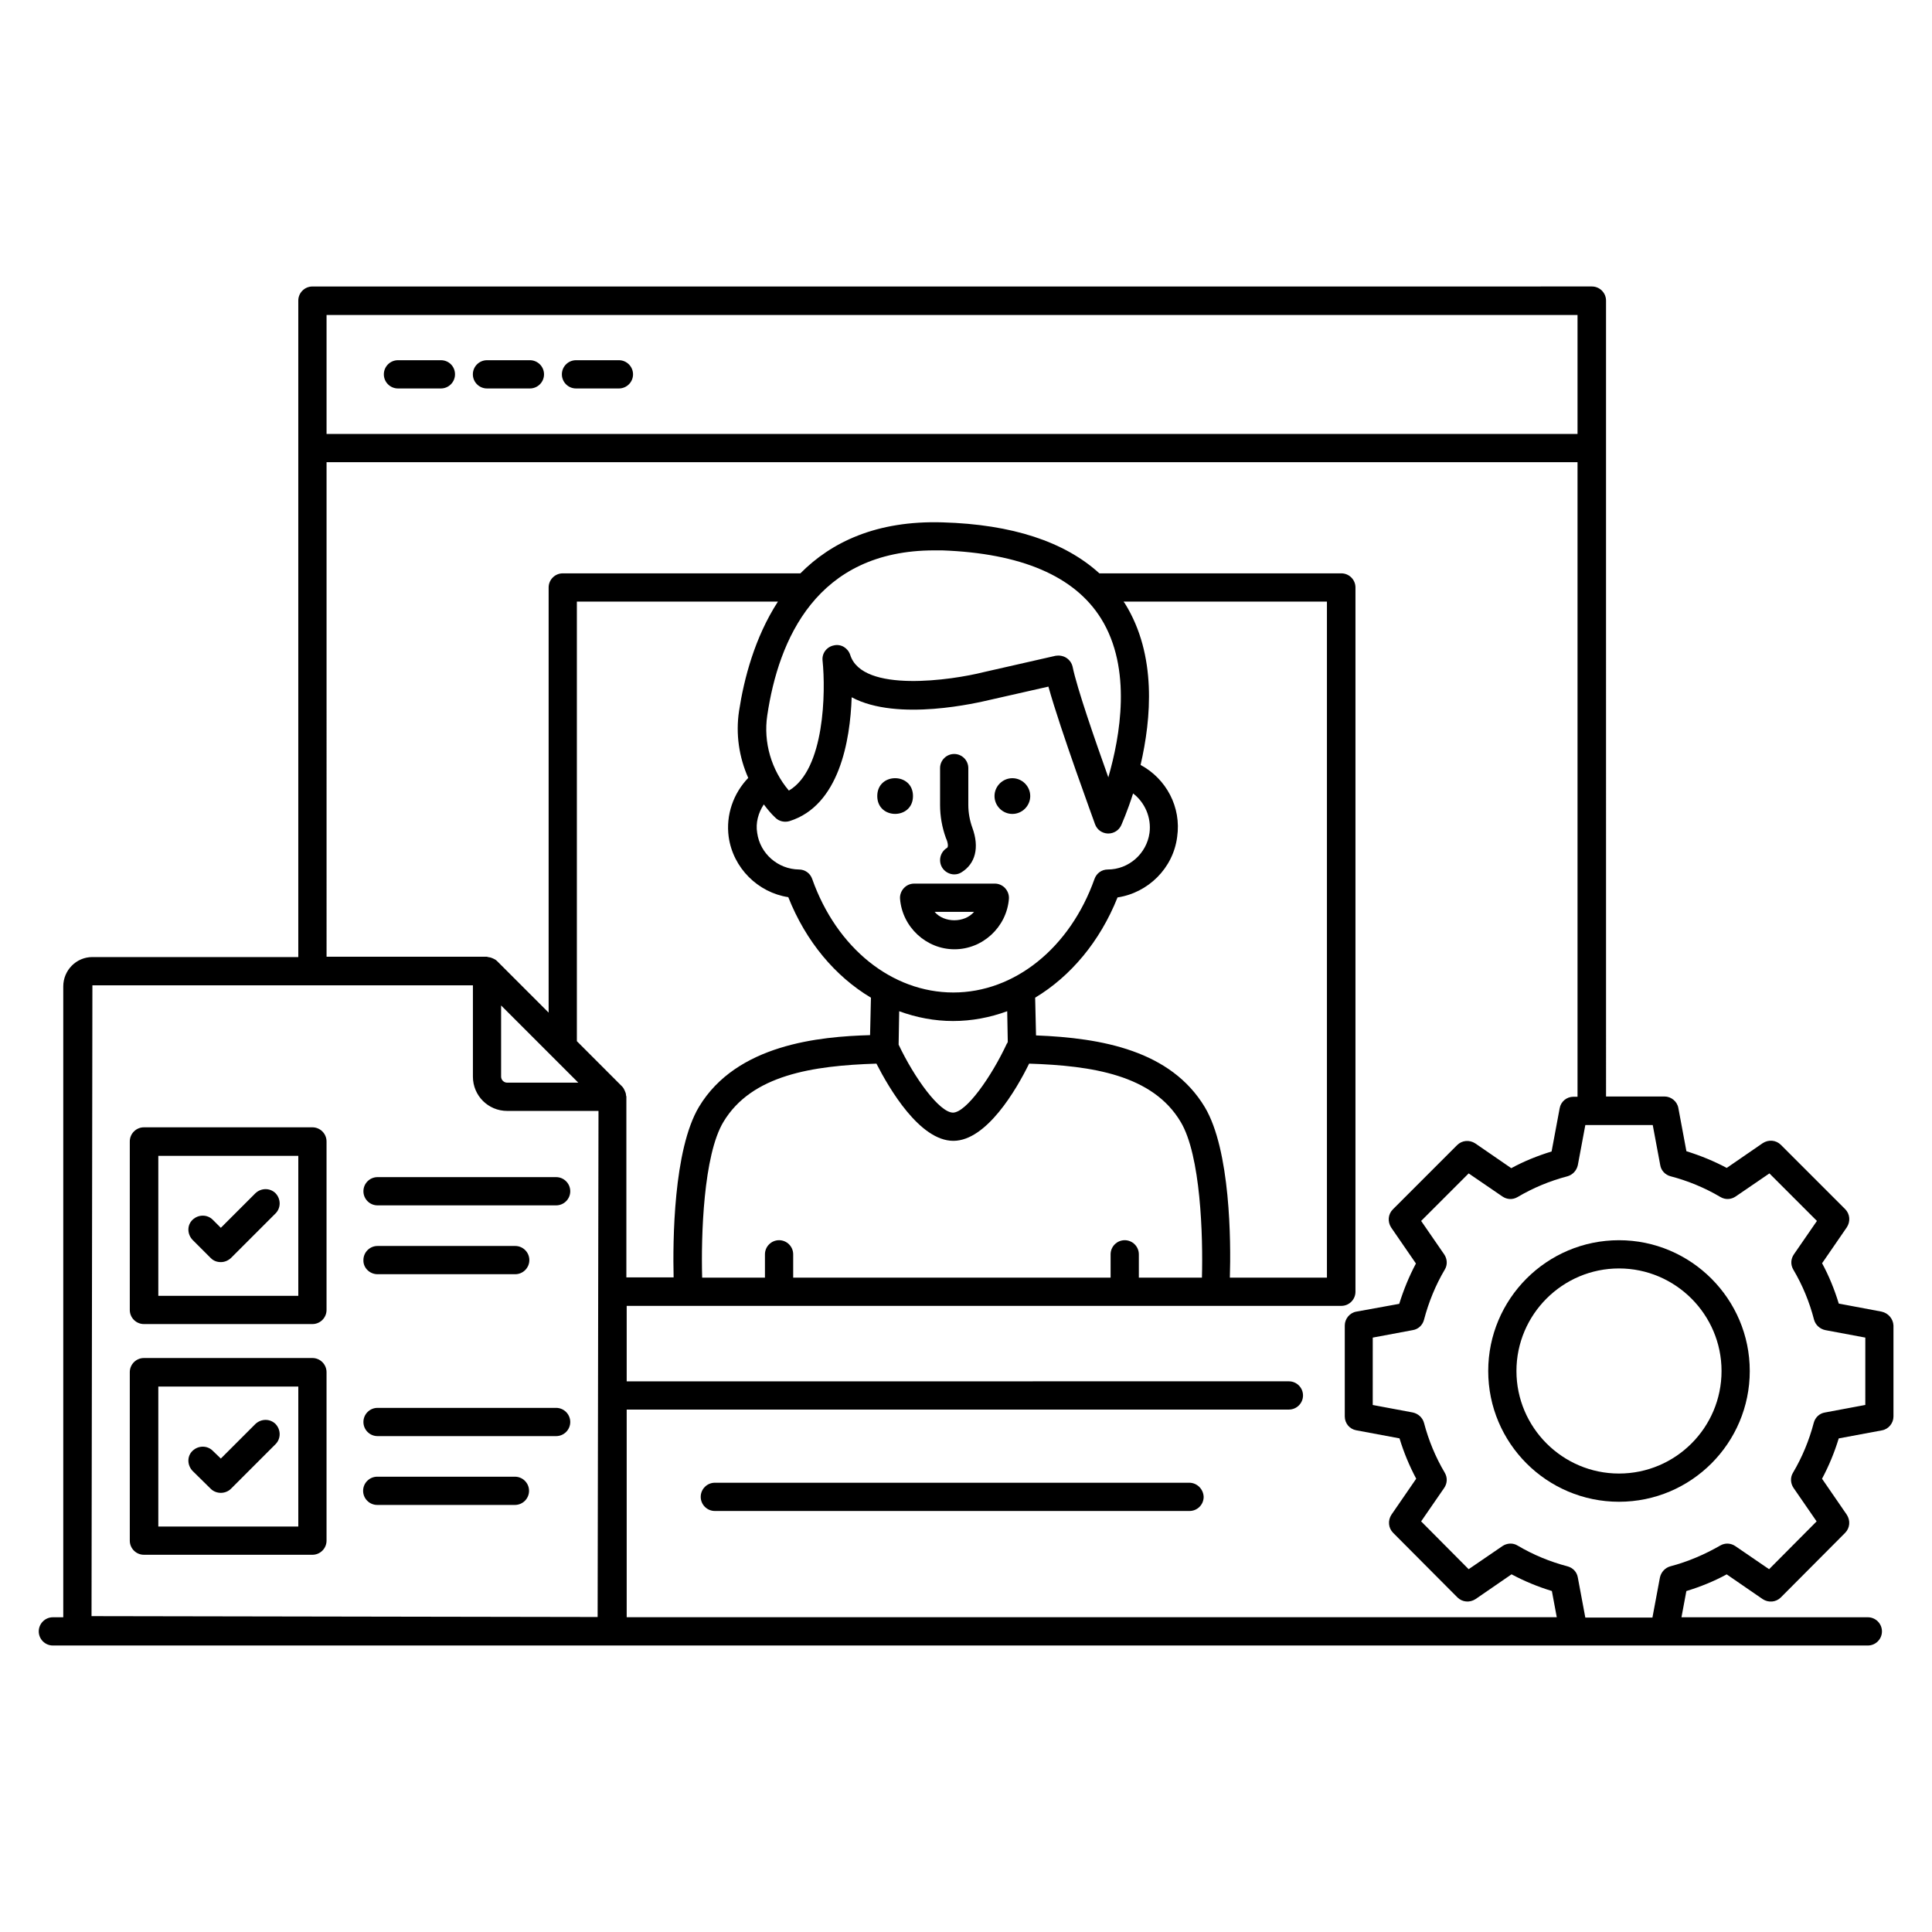 <?xml version="1.0" encoding="UTF-8"?>
<!-- Uploaded to: ICON Repo, www.svgrepo.com, Generator: ICON Repo Mixer Tools -->
<svg fill="#000000" width="800px" height="800px" version="1.1" viewBox="144 144 512 512" xmlns="http://www.w3.org/2000/svg">
 <g>
  <path d="m199.85 477.4c0.762 0.762 1.68 1.07 2.672 1.07 0.992 0 1.91-0.383 2.672-1.07l11.832-11.832c1.449-1.449 1.449-3.816 0-5.344-1.449-1.449-3.816-1.449-5.344 0l-9.16 9.16-2.137-2.137c-1.449-1.449-3.816-1.449-5.344 0-1.527 1.449-1.449 3.816 0 5.344z"/>
  <path d="m260.84 239.46h-11.375c-2.062 0-3.742 1.68-3.742 3.742s1.68 3.742 3.742 3.742h11.375c2.062 0 3.742-1.68 3.742-3.742s-1.605-3.742-3.742-3.742z"/>
  <path d="m284.43 239.46h-11.375c-2.062 0-3.742 1.68-3.742 3.742s1.68 3.742 3.742 3.742h11.375c2.062 0 3.742-1.68 3.742-3.742s-1.68-3.742-3.742-3.742z"/>
  <path d="m308.02 239.46h-11.375c-2.062 0-3.742 1.68-3.742 3.742s1.68 3.742 3.742 3.742h11.375c2.062 0 3.742-1.68 3.742-3.742-0.004-2.062-1.684-3.742-3.742-3.742z"/>
  <path d="m412.29 359.7c2.594 0 4.734-2.137 4.734-4.734 0-2.594-2.137-4.734-4.734-4.734-2.594 0-4.734 2.137-4.734 4.734 0 2.594 2.137 4.734 4.734 4.734z"/>
  <path d="m385.95 354.96c0 6.309-9.465 6.309-9.465 0 0-6.309 9.465-6.309 9.465 0"/>
  <path d="m382.52 382.21c0.609 7.481 6.945 13.359 14.426 13.359 7.481 0 13.816-5.879 14.426-13.359 0.078-1.07-0.305-2.062-0.992-2.824s-1.68-1.223-2.75-1.223l-21.371 0.004c-1.07 0-2.062 0.457-2.75 1.223-0.684 0.762-1.066 1.754-0.988 2.82zm19.617 3.438c-2.519 2.977-7.938 2.977-10.457 0z"/>
  <path d="m394.96 368.7c-1.754 1.07-2.367 3.359-1.297 5.191 0.688 1.145 1.984 1.832 3.207 1.832 0.688 0 1.297-0.152 1.91-0.535 3.742-2.289 4.809-6.641 2.902-11.832-0.688-1.91-1.07-3.969-1.07-6.031v-9.77c0-2.062-1.68-3.742-3.742-3.742s-3.742 1.68-3.742 3.742v9.77c0 2.977 0.535 5.953 1.527 8.703 0.379 0.762 0.84 2.363 0.305 2.672z"/>
  <path d="m459.16 536.94h-125.72c-2.062 0-3.742 1.68-3.742 3.742s1.68 3.742 3.742 3.742h125.8c2.062 0 3.742-1.68 3.742-3.742-0.078-2.062-1.758-3.742-3.82-3.742z"/>
  <path d="m642.67 491.6-11.375-2.137c-1.145-3.742-2.594-7.328-4.426-10.688l6.566-9.543c0.992-1.527 0.84-3.512-0.457-4.809l-17.023-17.023c-1.297-1.297-3.281-1.449-4.809-0.457l-9.543 6.566c-3.434-1.832-7.023-3.281-10.688-4.426l-2.137-11.449c-0.305-1.754-1.91-3.055-3.664-3.055h-15.496l-0.004-171.91v-39.008c0-2.062-1.68-3.742-3.742-3.742l-339.08 0.004c-2.062 0-3.742 1.68-3.742 3.742v173.97l-54.574-0.004c-4.273 0-7.711 3.512-7.711 7.785v166.95 0.23l-2.75-0.004c-2.062 0-3.742 1.68-3.742 3.742s1.68 3.742 3.742 3.742h480.98c2.062 0 3.742-1.68 3.742-3.742s-1.68-3.742-3.742-3.742h-49.387l1.297-6.945c3.742-1.145 7.328-2.594 10.688-4.426l9.543 6.566c1.527 0.992 3.512 0.84 4.809-0.457l17.023-17.098c1.297-1.297 1.449-3.281 0.457-4.809l-6.566-9.543c1.832-3.434 3.281-6.945 4.426-10.688l11.449-2.137c1.754-0.305 3.055-1.91 3.055-3.664v-24.121c-0.074-1.762-1.371-3.289-3.125-3.668zm-412.13-264.12h331.52v31.527h-331.52zm0 39.008h331.52v168.16h-1.07c-1.832 0-3.359 1.297-3.664 3.055l-2.137 11.449c-3.742 1.145-7.328 2.594-10.688 4.426l-9.543-6.566c-1.527-0.992-3.512-0.84-4.809 0.457l-17.023 17.023c-1.297 1.297-1.449 3.281-0.457 4.809l6.566 9.543c-1.832 3.434-3.281 7.023-4.426 10.688l-11.375 2.066c-1.754 0.305-3.055 1.91-3.055 3.664v24.121c0 1.832 1.297 3.359 3.055 3.664l11.449 2.137c1.145 3.742 2.594 7.25 4.426 10.688l-6.566 9.543c-0.992 1.527-0.84 3.512 0.457 4.809l17.023 17.098c1.297 1.297 3.281 1.449 4.809 0.457l9.543-6.566c3.434 1.832 6.945 3.281 10.688 4.426l1.297 6.945-246.48 0.004v-0.23-54.805h175.49c2.062 0 3.742-1.68 3.742-3.742s-1.68-3.742-3.742-3.742l-175.49 0.004v-20h189.39c2.062 0 3.742-1.68 3.742-3.742v-186.64c0-2.062-1.68-3.742-3.742-3.742h-64.121c-9.238-8.398-23.129-12.977-41.527-13.512-17.559-0.535-29.543 5.266-37.711 13.512h-62.973c-2.062 0-3.742 1.68-3.742 3.742v112.67l-13.664-13.664c-0.305-0.305-0.688-0.535-1.07-0.688-0.152-0.078-0.23-0.078-0.383-0.152-0.305-0.152-0.688-0.152-0.992-0.23-0.078 0-0.152-0.078-0.23-0.078h-42.512zm46.258 143.97 20.457 20.457h-18.855c-0.84 0-1.602-0.688-1.602-1.602zm20.078 9.465v-116.49h53.281c-6.184 9.543-9.008 20.535-10.305 29.008-0.918 6.106 0 12.215 2.441 17.711-3.969 4.121-5.953 9.848-5.191 15.574 1.145 8.32 7.785 14.809 15.801 16.031 4.656 11.754 12.441 20.992 21.906 26.641l-0.23 9.922c-13.281 0.383-35.344 2.367-45.344 19.008-6.793 11.375-6.945 35.648-6.719 45.191h-12.52v-47.938c0-0.078-0.078-0.152-0.078-0.23 0-0.305-0.078-0.688-0.23-0.992-0.078-0.152-0.078-0.23-0.152-0.383-0.152-0.383-0.383-0.762-0.688-1.07zm49.539-62.746c0.918 1.223 1.91 2.441 3.055 3.512 0.992 0.992 2.441 1.297 3.742 0.918 13.207-4.121 16.105-21.375 16.488-32.824 12.215 6.566 33.664 1.375 36.641 0.688l15.496-3.512c3.281 11.754 11.984 35.344 12.367 36.488 0.535 1.449 1.832 2.367 3.359 2.441h0.152c1.449 0 2.824-0.84 3.434-2.215 0.152-0.383 1.602-3.586 3.129-8.398 3.129 2.367 4.887 6.414 4.352 10.457-0.762 5.496-5.496 9.695-11.07 9.695-1.602 0-2.977 0.992-3.512 2.519-6.488 18.242-21.145 30.074-37.402 30.074s-30.914-11.754-37.402-30.074c-0.535-1.527-1.91-2.519-3.512-2.519-5.574-0.078-10.305-4.199-11.07-9.695-0.457-2.672 0.305-5.344 1.754-7.555zm50.152 57.402c4.961 0 9.77-0.918 14.352-2.594l0.152 8.168c-0.078 0.078-0.078 0.152-0.152 0.305 0 0.078 0 0.078-0.078 0.078-4.121 8.855-10.762 18.242-14.273 18.32-3.586 0-10.23-9.16-14.426-18.016l0.152-8.855c4.578 1.68 9.391 2.594 14.273 2.594zm-20.305 11.297c3.359 6.566 11.449 20.457 20.383 20.457h0.078c8.703-0.078 16.566-13.434 20-20.457 16.641 0.535 32.746 2.977 40.152 15.418 5.344 8.855 5.953 30.305 5.648 41.297l-16.719 0.004v-6.184c0-2.062-1.68-3.742-3.742-3.742s-3.742 1.68-3.742 3.742v6.184h-84.117v-6.184c0-2.062-1.68-3.742-3.742-3.742s-3.742 1.68-3.742 3.742v6.184h-16.641c-0.305-10.992 0.305-32.441 5.648-41.297 7.484-12.445 23.664-14.887 40.535-15.422zm87.023 11.527c-9.008-14.961-27.176-18.32-44.73-19.008l-0.23-10c9.391-5.648 17.176-14.887 21.832-26.566 8.09-1.223 14.734-7.711 15.801-16.031 1.145-7.938-2.902-15.418-9.695-19.082 2.824-12.215 4.352-29.082-4.121-42.746-0.152-0.23-0.305-0.383-0.383-0.535h53.891v179.16h-25.727c0.309-9.539 0.156-33.812-6.637-45.188zm-27.48-129.46c8.246 13.281 5.039 31.223 1.91 42.059-3.434-9.617-8.32-23.664-9.465-29.312-0.23-0.992-0.84-1.832-1.68-2.367s-1.91-0.688-2.824-0.535l-19.164 4.356c-8.168 2.062-32.062 5.648-35.266-4.582-0.609-1.832-2.441-2.977-4.352-2.519-1.91 0.383-3.207 2.137-2.977 4.047 0.84 8.09 0.609 28.855-8.93 34.426-4.656-5.496-6.793-12.824-5.727-19.922 2.977-20.074 13.055-43.738 44.273-43.738h2.062c20.914 0.762 35.113 6.793 42.137 18.09zm-267.55 264.35 0.23-167.17h100.84v24.199c0 5.039 4.047 9.082 9.082 9.082h24.199l-0.23 134.12zm469.99-55.953-10.609 1.984c-1.449 0.23-2.594 1.297-2.977 2.75-1.223 4.656-3.055 9.082-5.496 13.207-0.762 1.223-0.688 2.824 0.152 4.047l6.106 8.855-12.594 12.672-8.93-6.106c-1.223-0.84-2.75-0.918-4.047-0.152-4.121 2.367-8.551 4.273-13.207 5.496-1.375 0.383-2.441 1.527-2.75 2.977l-1.984 10.609-17.785-0.004-1.984-10.609c-0.23-1.449-1.297-2.594-2.75-2.977-4.656-1.223-9.082-3.055-13.207-5.496-1.223-0.762-2.824-0.688-4.047 0.152l-8.93 6.106-12.594-12.672 6.106-8.855c0.84-1.223 0.918-2.75 0.152-4.047-2.441-4.121-4.273-8.551-5.496-13.207-0.383-1.375-1.527-2.441-2.977-2.75l-10.609-1.984 0.004-17.859 10.609-1.984c1.449-0.23 2.594-1.297 2.977-2.75 1.223-4.656 3.055-9.16 5.496-13.281 0.762-1.223 0.688-2.824-0.152-4.047l-6.106-8.855 12.594-12.594 8.93 6.106c1.223 0.84 2.75 0.918 4.047 0.152 4.121-2.441 8.551-4.273 13.207-5.496 1.375-0.383 2.441-1.527 2.75-2.977l1.984-10.609h17.863l1.984 10.609c0.23 1.449 1.297 2.594 2.75 2.977 4.656 1.223 9.082 3.055 13.207 5.496 1.297 0.762 2.824 0.688 4.047-0.152l8.93-6.106 12.594 12.594-6.106 8.855c-0.84 1.223-0.918 2.75-0.152 4.047 2.441 4.121 4.273 8.551 5.496 13.281 0.383 1.375 1.527 2.441 2.977 2.75l10.609 1.984-0.004 17.863z"/>
  <path d="m573.05 472.67c-19.16 0-34.656 15.574-34.656 34.656 0 19.16 15.574 34.656 34.656 34.656 19.16 0 34.656-15.574 34.656-34.656s-15.574-34.656-34.656-34.656zm0 61.832c-14.961 0-27.176-12.215-27.176-27.176 0-14.961 12.215-27.176 27.176-27.176 14.961 0 27.176 12.215 27.176 27.176 0 15.039-12.215 27.176-27.176 27.176z"/>
  <path d="m226.79 442.75h-44.652c-2.062 0-3.742 1.68-3.742 3.742v44.656c0 2.062 1.68 3.742 3.742 3.742h44.656c2.062 0 3.742-1.68 3.742-3.742v-44.656c-0.004-2.062-1.684-3.742-3.746-3.742zm-3.738 44.656h-37.098v-37.098h37.098z"/>
  <path d="m291.38 455.95h-47.328c-2.062 0-3.742 1.68-3.742 3.742s1.68 3.742 3.742 3.742h47.328c2.062 0 3.742-1.68 3.742-3.742-0.004-2.062-1.684-3.742-3.742-3.742z"/>
  <path d="m244.05 481.68h36.488c2.062 0 3.742-1.68 3.742-3.742s-1.68-3.742-3.742-3.742h-36.488c-2.062 0-3.742 1.68-3.742 3.742-0.074 2.062 1.68 3.742 3.742 3.742z"/>
  <path d="m226.79 503.89h-44.652c-2.062 0-3.742 1.68-3.742 3.742v44.656c0 2.062 1.68 3.742 3.742 3.742h44.656c2.062 0 3.742-1.68 3.742-3.742v-44.656c-0.004-2.062-1.684-3.742-3.746-3.742zm-3.738 44.656h-37.098v-37.098h37.098z"/>
  <path d="m291.38 517.1h-47.328c-2.062 0-3.742 1.68-3.742 3.742s1.68 3.742 3.742 3.742h47.328c2.062 0 3.742-1.68 3.742-3.742-0.004-2.062-1.684-3.742-3.742-3.742z"/>
  <path d="m280.46 535.34h-36.488c-2.062 0-3.742 1.68-3.742 3.742s1.68 3.742 3.742 3.742h36.488c2.062 0 3.742-1.68 3.742-3.742s-1.68-3.742-3.742-3.742z"/>
  <path d="m199.85 538.55c0.688 0.688 1.68 1.07 2.672 1.07 0.992 0 1.984-0.383 2.672-1.07l11.832-11.832c1.449-1.449 1.449-3.816 0-5.344-1.449-1.449-3.816-1.449-5.344 0l-9.16 9.16-2.137-2.062c-1.449-1.449-3.816-1.449-5.344 0-1.527 1.449-1.449 3.816 0 5.344z"/>
 </g>
</svg>